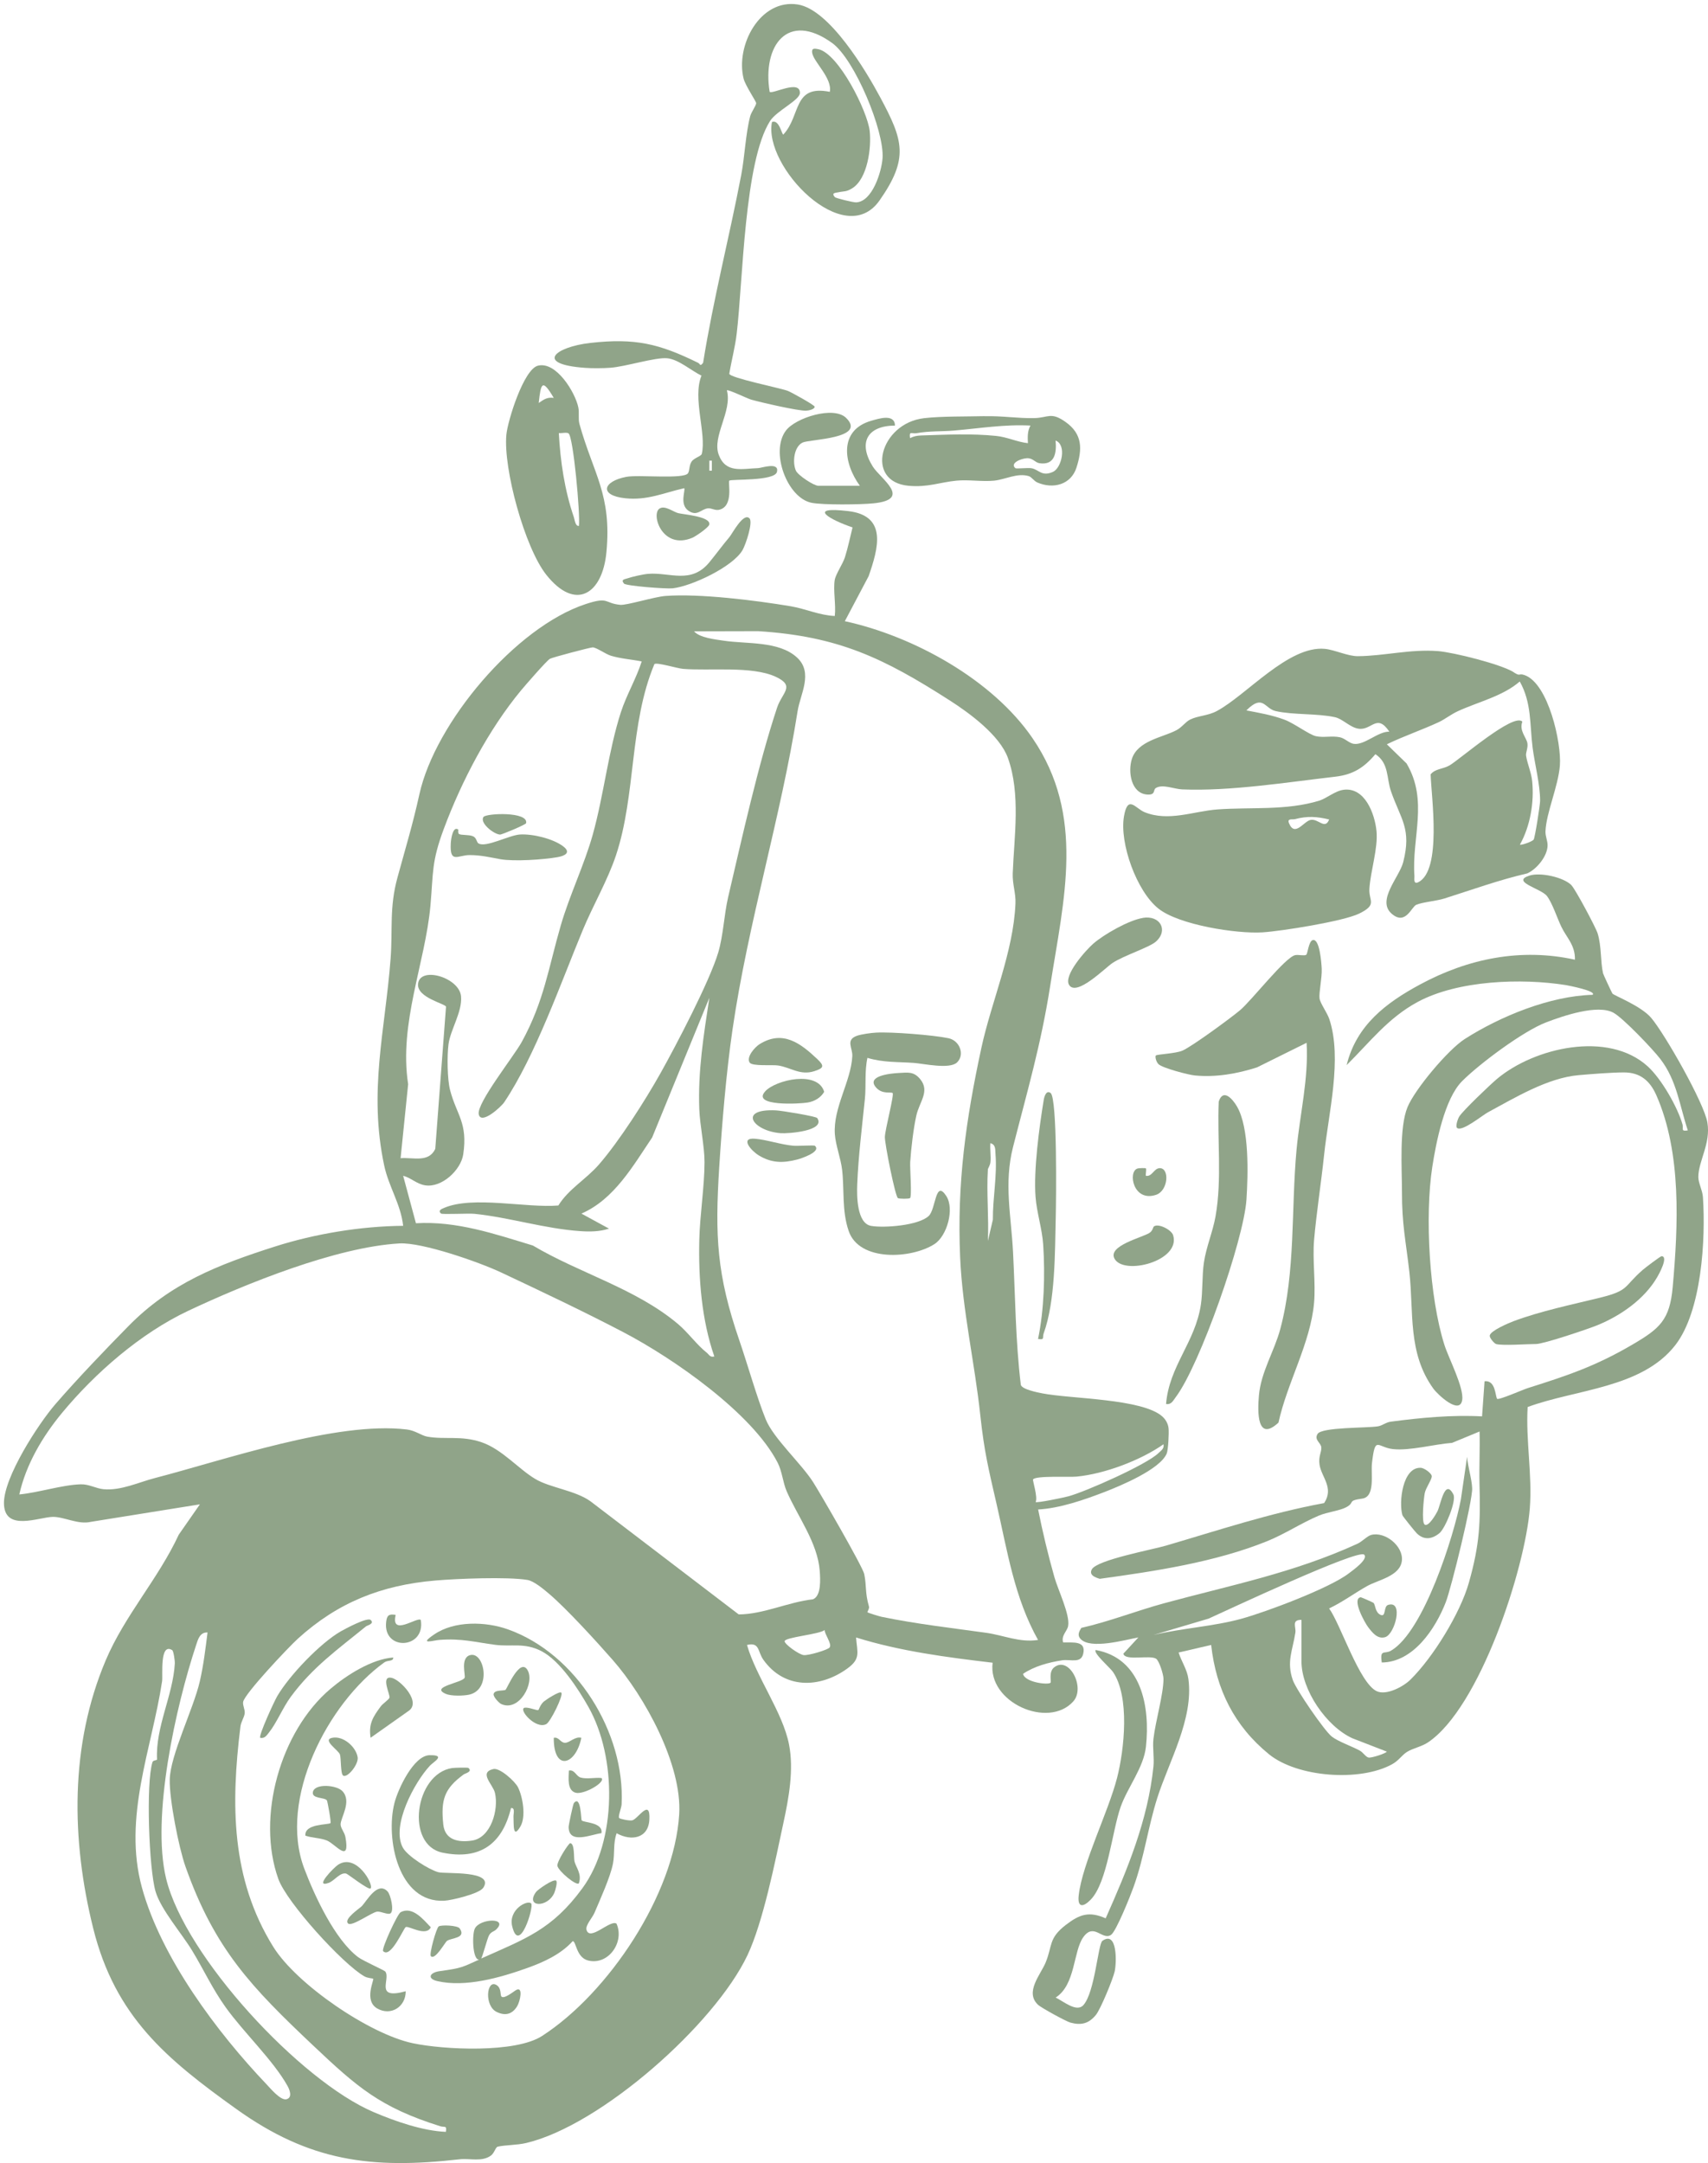 <svg width="424" height="537" viewBox="0 0 424 537" fill="none" xmlns="http://www.w3.org/2000/svg">
<path d="M207.229 143.94C207.462 142.528 209.202 140.033 209.744 138.35C210.517 135.914 211.02 133.38 211.639 130.924C206.398 129.183 199.803 125.606 210.595 126.882C220.381 128.042 218.002 136.184 215.643 143.011L209.724 154.209C226.744 157.903 246.375 168.694 256.335 183.277C269.448 202.481 264.13 223.039 260.706 244.738C258.405 259.398 255.059 270.692 251.481 284.733C249.179 293.784 251.017 301.771 251.481 310.841C252.042 321.826 252.081 332.831 253.415 343.796C253.763 344.918 257.496 345.653 258.792 345.904C265.851 347.277 283.606 347.181 288.557 351.648C289.389 352.402 289.95 353.408 290.085 354.53C290.22 355.651 290.008 359.964 289.621 360.854C287.938 364.78 278.21 368.822 274.226 370.369C269.158 372.322 263.105 374.43 257.709 374.72C258.83 380.368 260.184 385.995 261.751 391.527C262.641 394.679 265.677 400.887 265.155 403.653C264.923 404.948 263.375 406.012 263.917 407.733C266.431 407.772 269.642 407.269 268.907 410.518C268.346 413.032 265.754 411.853 263.666 412.162C260.378 412.665 256.742 413.632 253.957 415.527C254.421 417.655 260.262 418.351 260.803 417.713C261.035 417.422 260.262 415.063 261.673 413.922C265.387 410.944 269.545 418.95 266.412 422.393C260.204 429.258 245.137 422.625 246.414 412.762C235.003 411.408 223.476 409.919 212.51 406.496C212.8 410.267 213.747 411.756 210.305 414.231C203.458 419.163 194.697 419.337 189.513 412.046C188.024 409.957 188.643 407.598 185.433 408.352C187.773 416.417 194.31 425.042 195.877 433.088C197.095 439.373 195.818 446.335 194.465 452.582C192.453 461.962 189.475 477.066 185.549 485.382C177.406 502.556 149.149 527.62 130.621 531.991C128.223 532.552 125.496 532.455 123.562 532.9C123.02 533.016 122.73 534.466 121.898 535.085C119.674 536.749 116.657 535.743 114.104 536.033C92.133 538.528 76.835 536.555 58.674 523.559C41.344 511.162 28.599 500.622 23.145 478.729C17.672 456.74 17.304 433.223 26.278 412.085C31.017 400.945 39.294 391.933 44.381 380.967L49.622 373.444L22.526 377.795C19.431 378.53 15.989 376.558 13.184 376.558C9.761 376.558 1.019 380.426 0.981 373.135C0.961 366.675 9.49 353.485 13.803 348.515C19.219 342.268 26.065 335.113 31.868 329.214C42.331 318.558 54.051 313.994 68.189 309.468C78.169 306.277 89.657 304.382 100.082 304.305C99.502 298.967 96.523 294.654 95.382 289.374C91.437 270.866 95.614 255.801 96.968 237.95C97.51 230.678 96.62 225.302 98.67 217.837C100.701 210.391 102.403 204.898 104.124 197.124C108.031 179.447 127.971 155.679 145.397 149.954C151.238 148.04 149.904 149.742 153.965 150.148C155.571 150.302 162.417 148.156 165.183 147.943C173.77 147.305 187.56 149.045 196.263 150.496C199.938 151.115 203.458 152.759 207.229 152.913C207.558 150.128 206.785 146.531 207.229 143.882V143.94ZM257.689 407.114C251.79 396.574 250.069 385.009 247.419 373.483C245.408 364.702 244.344 360.506 243.358 351.377C241.965 338.304 238.929 325.327 238.349 312.156C237.536 293.745 239.78 277.906 243.629 260.094C246.124 248.567 251.578 236.345 252.081 224.296C252.197 221.724 251.307 219.5 251.404 216.812C251.752 207.683 253.415 197.105 250.204 188.15C248.193 182.561 240.747 177.069 235.796 173.897C219.414 163.395 208.158 157.942 188.218 156.685L172.3 156.723C173.635 158.309 177.542 158.735 179.63 159.044C185.355 159.914 193.362 159.063 197.869 163.241C201.949 167.012 198.662 172.311 198.004 176.508C193.788 203.177 185.742 228.841 181.835 255.626C180.288 266.244 179.224 278.969 178.547 289.703C177.464 306.896 177.928 316.411 183.518 332.695C185.549 338.594 187.908 346.968 190.074 352.306C191.989 357.063 198.855 363.233 201.853 367.932C203.651 370.756 214.153 388.896 214.54 390.753C215.159 393.77 214.695 395.279 215.72 398.837C215.855 399.321 215.256 400.152 215.333 400.229C215.449 400.384 218.312 401.255 218.873 401.371C227.499 403.15 236.105 404.117 244.808 405.335C249.121 405.935 253.125 407.811 257.651 407.114H257.689ZM159.265 164.188C156.75 163.685 154.12 163.531 151.644 162.777C150.271 162.351 148.086 160.727 147.119 160.707C146.558 160.707 137.12 163.183 136.501 163.55C135.63 164.092 130.447 170.068 129.364 171.363C121.28 181.13 114.607 193.855 110.178 205.749C107.103 214.007 107.586 216.464 106.851 224.838C105.575 239.033 98.98 254.021 101.32 269.145L99.444 287.518C102.596 287.266 106.387 288.697 108.05 285.216L110.72 249.921C110.623 249.167 103.467 247.697 103.776 244.274C104.182 239.749 114.046 242.63 114.452 247.349C114.781 251.217 111.803 255.626 111.338 259.243C110.971 262.009 111.029 267.946 111.725 270.595C113.331 276.784 116.174 278.699 114.994 286.57C114.414 290.457 109.675 294.905 105.536 294.248C103.351 293.9 102.055 292.372 100.082 291.888L103.254 303.666C113.369 303.067 122.788 306.316 132.284 309.197C143.908 316.102 157.814 319.854 168.277 328.653C170.772 330.742 172.977 333.856 175.453 335.809C176.072 336.312 176.246 337.008 177.329 336.737C174.176 327.686 173.364 317.339 173.596 307.786C173.731 301.732 174.892 294.461 174.892 288.485C174.892 284.559 173.751 279.395 173.596 275.411C173.229 265.915 174.679 257 176.091 247.697L161.895 282.373C157.156 289.413 152.457 297.748 144.334 301.268L151.18 305.001C148.898 305.755 146.422 305.794 144.024 305.62C135.224 305.02 126.443 302.216 117.798 301.326C116.29 301.171 109.772 301.539 109.462 301.249C108.669 300.514 109.578 300.127 110.236 299.856C117.45 296.781 130.698 299.934 138.609 299.257C141.123 295.176 145.455 292.797 148.685 289.084C153.714 283.302 160.193 273.148 163.984 266.379C167.775 259.61 176.13 243.694 178.296 236.461C179.553 232.245 179.746 227.081 180.752 222.73C184.195 208.031 188.218 189.794 192.898 175.695C194.155 171.886 197.54 170.319 192.55 167.998C186.67 165.271 176.11 166.586 169.573 166.045C168.142 165.929 163.133 164.382 162.456 164.846C156.189 179.815 157.93 197.201 152.921 212.306C150.851 218.533 147.215 224.741 144.682 230.852C139.305 243.791 132.884 262.144 125.167 273.632C124.374 274.811 119.365 279.356 118.843 276.591C118.32 273.825 127.565 262.221 129.519 258.663C135.069 248.529 136.114 240.406 139.208 229.731C141.433 222.091 145.069 214.646 147.157 207.161C149.884 197.375 151.025 186.41 154.139 176.778C155.532 172.485 157.93 168.501 159.303 164.188H159.265ZM245.234 290.322C244.866 296.124 245.505 302.255 245.234 308.076L246.472 302.777C246.433 297.362 247.555 291.985 247.129 286.551C247.033 285.448 247.265 284.153 245.853 283.785C245.717 285.332 246.027 286.957 245.872 288.485C245.795 289.316 245.234 290.071 245.215 290.322H245.234ZM4.791 370.988C9.548 370.543 15.409 368.609 20.07 368.474C22.101 368.416 23.88 369.537 25.737 369.692C30.03 370.079 34.459 367.952 38.424 366.927C55.869 362.401 83.526 352.77 100.972 354.859C103.099 355.11 104.589 356.367 106.058 356.638C110.487 357.431 114.53 356.29 119.597 358.05C124.683 359.809 128.745 364.702 132.903 367.159C136.559 369.344 142.864 369.982 146.635 372.728L183.382 400.771C189.571 400.732 195.606 397.715 201.814 397.019C203.922 396.168 203.632 391.971 203.497 389.979C202.975 382.959 198.023 376.5 195.277 370.176C194.349 368.029 194.155 365.225 193.033 363.078C186.67 350.759 167.156 337.221 154.913 330.8C145.417 325.81 134.122 320.453 124.374 315.87C118.92 313.297 104.782 308.366 99.173 308.675C83.507 309.565 61.033 318.655 46.721 325.404C34.923 330.974 23.686 340.741 15.389 350.759C10.535 356.638 6.473 363.503 4.791 370.988ZM257.07 372.864C257.361 373.173 264.207 371.742 265.29 371.433C269.603 370.253 284.65 363.581 287.59 360.718C288.267 360.061 289.041 359.616 288.828 358.533C283.161 362.517 274.226 365.882 267.282 366.559C265.348 366.752 257.167 366.269 256.452 367.255C256.277 367.487 257.689 371.703 257.09 372.864H257.07ZM108.07 392.358C94.667 393.499 83.855 397.793 73.933 406.805C71.709 408.816 60.627 420.536 60.356 422.509C60.221 423.437 60.859 424.346 60.743 425.352C60.627 426.357 59.815 427.421 59.679 428.659C57.32 447.825 57.301 466.352 67.841 483.294C73.643 492.615 91.727 504.954 102.461 507.217C110.217 508.861 127.952 509.712 134.567 505.418C151.064 494.762 167.388 470.278 168.606 450.397C169.36 438.116 160.058 421.136 152.109 412.085C148.202 407.617 140.543 399.224 136.23 395.588C134.895 394.466 132.516 392.455 130.892 392.204C125.863 391.391 113.466 391.894 108.05 392.358H108.07ZM205.953 408.952C206.591 408.081 204.696 405.741 204.715 404.639C203.516 405.722 194.716 406.438 194.774 407.443C194.832 408.217 198.294 410.712 199.493 410.866C200.692 411.021 205.508 409.571 205.953 408.971V408.952ZM51.518 405.258C49.642 405.142 49.139 406.979 48.694 408.352C43.646 423.592 37.534 450.938 41.228 466.313C45.89 485.672 74.552 516.616 92.829 524.352C98.206 526.634 104.917 528.974 110.681 529.225C110.971 527.523 110.371 528.162 109.308 527.833C94.377 523.153 88.652 518.105 77.686 507.739C62.445 493.331 53.297 483.874 46.044 463.374C44.362 458.616 42.021 446.645 42.138 441.752C42.273 435.679 48.036 424.211 49.603 417.384C50.531 413.342 50.995 409.377 51.518 405.277V405.258ZM42.756 409.648C39.584 407.656 40.455 415.933 40.242 417.345C37.709 434.093 30.456 451.132 35.233 468.576C40.01 486.02 53.993 504.645 66.139 517.389C67.145 518.434 69.64 521.509 71.129 521.122C72.696 520.697 71.864 518.685 71.361 517.796C67.822 511.452 60.434 504.49 56.005 498.282C52.678 493.621 50.551 488.921 47.669 484.183C45.097 479.948 39.933 474.03 38.617 469.562C36.974 463.993 36.2 442.68 37.844 437.458C38.018 436.878 39.004 437.072 38.985 436.743C38.579 428.698 42.95 420.884 43.395 412.955C43.433 412.259 43.085 409.861 42.756 409.648Z" fill="#90A489"/>
<path d="M390.153 219.829C391.082 220.776 396.168 230.253 396.613 231.742C397.599 235.01 397.271 238.588 397.948 241.625C398.006 241.895 400.094 246.382 400.268 246.634C400.578 247.117 407.366 249.67 409.919 252.706C413.323 256.748 423.013 273.767 423.845 278.641C424.734 283.862 421.601 288.233 421.601 292.198C421.601 293.687 422.626 295.466 422.742 297.188C423.439 307.592 422.452 325.482 415.876 333.933C407.54 344.647 391.101 344.879 379.226 349.289C378.742 357.663 380.406 366.037 379.767 374.43C378.607 389.438 367.331 423.979 354.45 432.565C352.864 433.61 350.698 434.016 349.306 434.886C347.971 435.718 347.256 437.052 345.554 437.981C337.605 442.351 322.055 441.23 314.995 435.466C306.408 428.465 301.882 419.376 300.664 408.352L292.579 410.228C293.276 412.452 294.707 414.444 295.016 416.823C296.332 426.725 290.162 437.284 287.28 446.355C284.959 453.684 284.05 461.092 281.381 468.479C280.646 470.529 277.088 479.484 275.792 480.335C273.568 481.746 271.556 477.182 268.907 480.915C266.412 484.415 267.011 492.731 262.06 495.884C263.955 496.773 267.243 499.636 268.926 497.779C271.808 494.607 272.581 482.578 273.664 481.804C277.397 479.174 277.204 487.161 276.72 489.366C276.314 491.242 273.181 498.862 272.02 500.235C270.28 502.343 268.404 502.827 265.754 502.111C264.671 501.821 258.501 498.436 257.708 497.702C254.304 494.549 258.346 490.178 259.584 487.161C261.306 482.926 260.261 481.185 264.594 477.84C268.036 475.19 270.376 474.417 274.477 476.215C279.853 464.128 284.959 451.867 286.332 438.541C286.565 436.337 286.081 433.881 286.332 431.695C286.835 427.286 288.827 420.614 288.827 416.746C288.827 415.701 287.764 412.239 286.971 411.756C285.365 410.789 279.254 412.394 278.867 410.518L282.6 406.476C279.312 407.095 270.628 409.551 268.21 406.824C267.398 405.915 267.862 405.045 268.423 404.117C275.347 402.55 281.981 399.92 288.827 398.044C305.441 393.519 321.01 390.521 336.928 383.249C338.127 382.708 339.423 381.296 340.37 381.044C343.813 380.116 348.377 383.791 348.01 387.407C347.604 391.275 342.169 392.165 339.345 393.751C336.212 395.511 333.214 397.754 329.946 399.282C332.827 403.285 337.45 417.848 341.782 419.84C344.18 420.942 348.377 418.699 350.118 416.978C355.746 411.447 362.496 400.481 364.643 392.88C367.37 383.23 367.525 377.95 367.273 368.164C367.177 363.91 367.409 359.616 367.293 355.361L360.465 358.185C356.133 358.494 350.002 360.196 345.786 359.732C341.86 359.287 341.395 356.232 340.583 363.213C340.274 365.901 341.453 371.549 338.185 372.013C334.22 372.574 336.56 372.922 334.123 374.198C332.557 375.03 329.443 375.378 327.431 376.229C323.022 378.086 318.941 380.832 314.512 382.611C301.67 387.794 286.681 390.057 273.007 391.933C271.943 391.604 270.26 391.043 271.034 389.593C272.31 387.233 286.042 384.7 289.446 383.694C302.443 379.884 315.324 375.591 328.708 373.135C331.222 369.325 328.031 366.714 327.567 363.6C327.257 361.569 328.05 360.583 328.012 359.365C327.973 358.146 326.136 357.489 327.083 355.961C328.147 354.259 339.171 354.53 342.034 354.085C343.175 353.911 344.026 353.079 345.244 352.925C352.71 351.938 360.465 351.203 367.911 351.609L368.53 342.887C371.315 342.578 371.161 346.562 371.644 347.239C371.934 347.664 378.085 344.957 379.264 344.589C389.186 341.456 396.11 339.135 405.22 333.798C412.028 329.814 414.503 327.686 415.238 319.525C416.592 304.266 417.482 286.203 411.177 271.891C409.61 268.333 407.192 266.205 403.092 266.225C400.114 266.225 394.988 266.631 391.894 266.902C384.177 267.578 376.131 272.471 369.362 276.127C367.989 276.861 362.844 281.116 361.684 279.975C361.297 279.588 361.838 277.828 362.264 277.152C363.192 275.682 369.942 269.242 371.625 267.83C380.889 260.055 399.224 255.801 409.03 264.716C412.414 267.791 416.418 274.753 417.675 279.144C417.965 280.188 417.153 280.923 418.99 280.613C416.921 274.386 416.282 268.236 412.144 262.86C410.268 260.423 402.957 252.745 400.539 251.41C396.574 249.244 387.968 252.203 383.79 253.809C378.162 255.955 367.235 264.078 362.922 268.429C358.609 272.781 356.5 283.592 355.553 289.703C353.677 301.926 354.818 322.097 358.57 333.875C359.634 337.221 363.463 344.473 362.98 347.548C362.38 351.339 356.945 346.252 355.824 344.725C349.402 335.828 350.988 325.772 349.867 315.792C348.996 308.056 348.01 304.014 348.029 295.892C348.029 290.187 347.314 279.917 349.402 274.85C351.24 270.383 359.498 260.558 363.618 257.928C372.457 252.281 384.815 247.233 395.337 246.962C396.478 246.034 389.399 244.661 388.722 244.545C377.64 242.785 361.935 243.346 351.936 248.722C344.567 252.706 340.1 258.663 334.297 264.407C336.715 254.524 344.045 248.954 352.555 244.371C364.449 237.95 377.582 235.281 390.966 238.24C391.062 234.624 388.877 232.748 387.6 230.079C386.575 227.951 385.357 224.18 384.022 222.44C382.61 220.564 374.893 218.881 379.709 217.353C382.378 216.502 388.142 217.74 390.134 219.771L390.153 219.829ZM338.649 385.937C337.198 384.429 304.281 399.901 300.026 401.815L286.332 405.877C293.334 404.194 301.283 403.749 308.149 401.854C314.299 400.171 330.158 394.215 334.858 390.56C335.767 389.863 339.751 387.078 338.649 385.937ZM323.099 402.125C320.527 402.086 321.765 403.885 321.571 405.258C320.894 409.745 319.328 412.472 320.933 417.074C321.784 419.472 328.708 429.568 330.584 431.076C332.17 432.333 335.632 433.513 337.624 434.615C338.378 435.041 339.016 436.124 339.713 436.298C340.409 436.472 344.122 435.254 344.258 434.828L335.729 431.521C329.269 428.581 323.08 419.531 323.08 412.413V402.144L323.099 402.125Z" fill="#90A489"/>
<path d="M375.821 166.935C377.581 168.037 376.865 167.031 378.471 167.592C384.37 169.681 387.658 184.437 387.232 190.026C386.826 195.229 383.828 201.804 383.654 206.388C383.615 207.664 384.215 208.728 384.176 209.946C384.099 212.557 381.527 215.729 379.148 216.812C372.146 218.436 365.416 220.873 358.588 223.039C356.577 223.677 353.134 223.948 351.587 224.606C350.369 225.128 348.918 229.847 345.456 226.81C341.685 223.503 347.39 217.74 348.338 214.027C350.465 205.711 347.738 203.429 345.301 196.428C344.18 193.217 344.837 189.446 341.433 187.222C338.629 190.548 335.883 192.308 331.473 192.811C319.54 194.184 305.363 196.466 293.449 195.963C291.496 195.886 288.575 194.571 286.912 195.635C286.196 196.099 286.951 197.395 284.765 197.24C280.781 196.95 279.969 191.612 280.974 188.421C282.406 183.896 288.537 183.083 291.94 181.323C293.43 180.569 294.223 179.235 295.461 178.616C297.395 177.668 299.909 177.687 302.075 176.508C309.463 172.543 319.849 160.224 328.881 161.075C331.318 161.307 334.587 162.912 337.062 162.893C343.58 162.854 350.117 161.094 356.983 161.635C360.871 161.945 372.649 164.904 375.782 166.877L375.821 166.935ZM377.272 209.656C377.581 209.927 380.385 208.902 380.714 208.438C381.043 207.973 382.32 199.851 382.32 198.768C382.32 194.706 380.985 189.639 380.463 185.617C379.728 179.834 380.25 174.477 377.272 169.178C373.017 172.853 367.06 174.187 361.915 176.546C360.194 177.339 358.685 178.558 357.157 179.273C352.941 181.227 348.473 182.735 344.276 184.766L349.17 189.523C354.643 198.787 350.427 207.877 351.123 217.469C351.162 217.991 350.794 219.616 352.051 219.016C358.008 216.135 355.301 197.704 355.146 192.231C356.306 190.8 358.124 190.974 359.807 190.026C362.283 188.614 375.821 176.778 377.91 179.157C377.078 181.401 378.916 183.045 379.167 184.495C379.36 185.655 378.722 186.835 378.838 187.589C379.128 189.562 380.134 191.747 380.347 193.875C380.888 199.155 379.883 205.072 377.31 209.675L377.272 209.656ZM344.895 181.633C341.781 176.991 340.563 181.362 337.275 180.898C335.128 180.608 333.349 178.461 331.376 178.036C326.908 177.069 321.106 177.513 316.697 176.527C313.873 175.908 313.583 172.176 309.405 176.353C312.635 176.972 315.807 177.513 318.901 178.674C321.242 179.544 325.013 182.387 326.657 182.754C328.591 183.18 330.661 182.6 332.633 183.025C333.832 183.277 334.954 184.495 336.018 184.65C338.726 185.075 342.072 181.536 344.915 181.633H344.895Z" fill="#90A489"/>
<path d="M191.66 30.28C193.459 29.584 194.097 33.549 194.465 33.394C198.875 28.656 196.766 20.958 205.992 22.796C206.649 19.411 202.008 15.427 201.621 13.145C201.408 11.869 202.24 12.024 203.168 12.217C208.197 13.319 215.333 27.573 215.894 32.504C216.359 36.604 215.391 44.359 211.562 46.738C210.034 47.686 209.589 47.415 208.177 47.725C207.404 47.899 206.282 47.821 207.249 48.943C207.462 49.194 211.755 50.258 212.529 50.239C216.552 50.084 218.834 42.658 219.086 39.292C219.569 32.543 212.181 14.731 206.591 10.689C195.49 2.663 189.204 11.385 191.061 22.796C191.718 23.473 198.662 19.624 198.565 23.105C198.507 24.904 192.802 27.476 191.158 30.048C184.756 40.105 184.427 69.907 182.88 82.826C182.493 86.153 181.584 89.498 181.042 92.786C181.1 93.792 193.904 96.364 195.587 97.041C196.476 97.389 202.24 100.58 202.24 100.967C202.24 101.605 200.751 101.934 200.074 101.953C198.101 102.011 188.933 99.903 186.535 99.226C185.491 98.936 180.752 96.596 180.443 96.906C181.835 102.127 176.691 108.316 178.431 112.919C180.172 117.522 184.06 116.361 188.218 116.207C189.107 116.168 193.478 114.601 192.879 117.135C192.337 119.494 181.468 118.895 181.042 119.32C180.656 119.707 182.203 125.625 178.586 126.534C177.561 126.805 176.691 126.128 175.801 126.186C174.041 126.321 173.093 128.352 170.85 126.747C168.606 125.141 170.25 121.602 169.844 121.196C164.719 122.357 160.696 124.271 155.203 123.691C148.685 122.995 149.594 119.494 155.493 118.373C158.569 117.792 169.767 119.03 170.792 117.483C171.217 116.845 171.043 115.588 171.662 114.621C172.281 113.654 174.08 113.267 174.215 112.667C175.414 107.639 171.856 98.82 174.138 93.25C171.643 92.051 168.452 89.208 165.647 88.938C162.688 88.647 155.223 91.046 151.471 91.297C149.594 91.432 147.08 91.452 145.223 91.316C132.575 90.407 137.797 86.114 146.558 85.128C157.718 83.871 163.655 85.34 173.287 90.059C173.867 90.349 173.732 91.104 174.544 90.059C177.039 74.394 181.023 59.019 184.002 43.45C184.891 38.77 185.085 33.239 186.226 28.868C186.496 27.805 187.754 26.161 187.715 25.581C187.696 25.174 185.027 21.21 184.601 19.547C182.532 11.289 188.682 -0.354 198.043 1.116C205.915 2.354 214.966 17.535 218.544 24.227C224.211 34.806 225.681 39.292 218.331 49.775C209.589 62.249 189.398 41.246 191.641 30.261L191.66 30.28ZM176.71 116.845V114.35H176.091V116.845H176.71Z" fill="#90A489"/>
<path d="M333.524 196.06C338.824 195.364 341.28 202.017 341.705 206.291C342.131 210.565 340.216 216.212 339.945 220.622C339.752 223.677 342.015 224.528 337.412 226.791C333.505 228.706 318.187 231.142 313.429 231.452C307.008 231.858 292.657 229.615 287.571 225.553C282.175 221.279 277.862 209.308 279.022 202.636C279.97 197.201 281.846 200.663 284.109 201.611C290.066 204.048 296.293 201.379 302.231 200.934C310.47 200.334 319.328 201.263 327.471 198.768C329.347 198.188 331.416 196.331 333.544 196.06H333.524ZM329.946 203.429C326.871 202.694 324.531 202.539 321.456 203.351C320.837 203.506 319.463 203.081 319.986 204.357C321.456 207.915 323.66 203.796 325.42 203.525C327.316 203.235 328.921 206.039 329.946 203.448V203.429Z" fill="#90A489"/>
<path d="M324.338 258.876L312.056 264.968C307.124 266.553 301.825 267.482 296.622 266.979C294.978 266.824 288.596 265.142 287.59 264.175C286.952 263.556 286.681 262.183 286.952 262.009C287.416 261.699 291.884 261.544 293.547 260.81C295.984 259.726 305.442 252.784 307.821 250.792C310.741 248.335 319.096 237.544 321.553 237.099C322.365 236.964 323.796 237.331 324.26 237.022C324.628 236.79 324.86 233.599 325.904 233.366C327.606 232.98 328.032 238.994 328.109 240.503C328.206 242.746 327.374 246.479 327.568 247.871C327.742 249.07 329.444 251.372 329.985 252.958C333.273 262.802 329.772 276.436 328.709 286.628C327.974 293.571 326.794 301.152 326.214 307.805C325.788 312.814 326.639 318.364 326.214 323.373C325.343 333.391 319.502 343.313 317.375 353.157C312.018 358.108 312.153 350.449 312.52 346.426C313.023 340.586 316.331 335.48 317.82 329.93C321.649 315.638 320.489 300.166 321.862 285.39C322.674 276.629 324.879 267.81 324.357 258.914L324.338 258.876Z" fill="#90A489"/>
<path d="M133.54 90.775C138.065 89.653 142.765 97.35 143.558 101.102C143.848 102.456 143.5 103.926 143.829 105.183C147.252 117.56 151.913 122.763 150.54 137.093C149.554 147.498 142.862 151.83 135.609 142.683C130.271 135.952 124.895 116.323 125.707 107.89C126.036 104.429 130 91.664 133.54 90.775ZM137.466 98.781C134.584 93.888 134.275 95.088 133.733 100.039C134.971 99.188 135.841 98.53 137.466 98.781ZM141.121 107.581C140.638 107.252 139.419 107.6 138.723 107.504C139.11 114.582 140.154 121.66 142.456 128.391C142.688 129.087 142.804 130.653 143.713 130.557C144.08 127.733 142.32 108.374 141.141 107.6L141.121 107.581Z" fill="#90A489"/>
<path d="M244.479 103.326C248.889 103.21 252.602 103.887 256.78 103.79C260.242 103.713 260.861 102.166 264.497 104.738C268.771 107.755 268.694 111.507 267.224 116.09C265.851 120.345 261.422 121.467 257.534 119.784C256.644 119.398 256.122 118.431 255.387 118.198C252.564 117.328 249.527 119.049 246.781 119.32C243.783 119.61 240.437 119.03 237.439 119.32C233.262 119.726 230.38 121.022 225.564 120.597C214.578 119.61 218.389 105.086 229.393 103.81C233.687 103.307 239.934 103.423 244.46 103.307L244.479 103.326ZM255.813 105.647C249.45 105.299 243.145 106.343 236.82 106.885C233.552 107.156 230.921 106.943 227.479 107.542C226.357 107.736 225.622 106.865 225.912 108.761C226.86 108.297 227.595 108.142 228.678 108.103C234.848 107.91 241.153 107.581 247.322 108.219C250.011 108.49 252.506 109.728 255.175 110.018C255.097 108.471 255.039 107.039 255.793 105.666L255.813 105.647ZM252.08 116.226C252.312 116.419 255.136 116.071 256.103 116.245C257.921 116.593 258.617 118.392 261.402 117.135C263.549 116.168 264.864 110.443 262.041 109.36C262.331 112.435 261.847 115.568 258.018 114.988C256.935 114.814 256.412 113.692 254.942 113.75C253.473 113.808 250.61 114.988 252.061 116.226H252.08Z" fill="#90A489"/>
<path d="M289.465 348.554C290.238 339.077 296.679 333.295 298.11 323.876C298.594 320.685 298.381 316.624 298.864 313.414C299.445 309.507 301.069 305.794 301.746 301.964C303.39 292.701 302.133 282.876 302.539 273.477C303.622 270.112 305.962 272.8 307.026 274.599C310.179 279.878 309.831 291.54 309.424 297.806C308.767 307.747 297.878 338.903 291.844 346.871C291.206 347.722 290.761 348.766 289.465 348.534V348.554Z" fill="#90A489"/>
<path d="M213.456 120.597C209.356 114.949 208.176 106.769 216.299 104.448C218.137 103.926 222.082 102.611 222.179 105.647C215.274 105.686 212.953 109.882 216.667 115.82C218.582 118.875 226.569 123.942 216.88 124.948C213.766 125.277 204.289 125.393 201.446 124.813C195.392 123.575 191.156 112.165 195.083 106.904C197.462 103.713 206.958 100.696 210.052 103.752C215.274 108.896 201.078 109.031 199.28 109.844C197.075 110.849 196.669 114.833 197.578 116.845C198.1 118.005 202.045 120.597 203.167 120.597H213.437H213.456Z" fill="#90A489"/>
<path d="M272.021 409.609C283.374 411.679 285.54 423.65 284.476 433.59C283.916 438.793 279.931 443.666 278.21 448.501C276.063 454.555 274.922 467.3 270.764 471.574C268.946 473.45 267.418 473.682 267.785 470.491C268.675 462.619 275.116 449.855 277.301 441.365C279.119 434.287 280.512 421.174 276.257 415.005C275.657 414.115 271.267 410.267 272.002 409.609H272.021Z" fill="#90A489"/>
<path d="M371.354 333.624C370.987 333.527 369.691 332.115 369.826 331.515C370.078 330.316 374.429 328.479 375.687 327.996C382.378 325.481 390.308 323.838 397.232 322.136C404.523 320.337 402.976 319.448 407.792 315.251C408.411 314.709 412.182 311.847 412.472 311.847C414.291 311.886 411.757 316.43 411.409 317.011C408.256 322.484 402.338 326.603 396.574 328.963C394.215 329.93 383.191 333.643 381.315 333.643C378.994 333.643 373.037 334.107 371.354 333.643V333.624Z" fill="#90A489"/>
<path d="M260.805 271.33C262.507 272.645 262.178 298.174 262.081 302.196C261.868 310.899 262.004 322.967 259.083 331.013C258.716 332.018 259.431 332.695 257.691 332.386C259.199 325.153 259.451 316.43 258.967 309.004C258.716 305.136 257.362 300.959 257.072 297.187C256.55 290.477 257.981 279.859 259.103 273.032C259.238 272.239 259.721 270.518 260.805 271.33Z" fill="#90A489"/>
<path d="M343.02 412.723C342.497 409.261 343.677 410.731 345.321 409.764C353.425 405.026 360.91 381.354 362.65 372.245L364.198 361.647C364.372 364.084 365.358 367.081 365.455 369.441C365.59 372.535 360.271 394.254 358.898 397.754C356.326 404.349 350.833 412.646 343.02 412.704V412.723Z" fill="#90A489"/>
<path d="M283.703 227.855C288.055 227.158 290.028 230.968 287.01 233.695C285.347 235.204 279.042 237.157 276.18 239.052C274.342 240.271 267.38 247.349 265.445 244.584C263.821 242.243 269.584 235.842 271.383 234.275C274.052 231.935 280.26 228.416 283.703 227.874V227.855Z" fill="#90A489"/>
<path d="M353.618 378.453C354.605 379.188 356.5 375.842 356.848 375.146C357.66 373.463 358.666 366.868 360.794 370.988C361.606 372.554 358.763 379.439 357.332 380.6C355.436 382.147 353.483 382.36 351.723 380.658C351.259 380.213 348.222 376.422 348.145 376.152C347.197 372.999 348.145 364.161 352.709 364.374C353.521 364.412 355.262 365.631 355.417 366.385C355.572 367.139 353.947 369.286 353.676 370.698C353.444 371.916 352.845 377.853 353.637 378.434L353.618 378.453Z" fill="#90A489"/>
<path d="M186.053 128.681C186.981 129.628 185.125 135.217 184.312 136.591C181.856 140.749 171.683 145.526 166.983 146.048C165.436 146.222 155.379 145.468 154.895 144.868C154.064 143.824 155.05 143.824 155.766 143.572C156.926 143.166 159.692 142.547 160.91 142.451C166.306 142.025 171.548 145.1 176.093 139.588C177.775 137.538 179.303 135.43 181.063 133.342C181.798 132.471 184.545 127.133 186.053 128.681Z" fill="#90A489"/>
<path d="M286.449 304.459C287.551 303.628 290.801 305.271 291.226 306.645C293.16 313.065 278.925 316.701 276.662 312.447C274.961 309.255 283.412 307.263 285.308 306.084C286.197 305.542 286.197 304.653 286.449 304.459Z" fill="#90A489"/>
<path d="M163.713 126.263C165.009 125.354 167.136 127.075 168.355 127.385C169.766 127.733 176.516 128.216 176.072 130.228C175.917 130.943 172.745 133.129 171.875 133.496C164.486 136.61 161.547 127.772 163.693 126.263H163.713Z" fill="#90A489"/>
<path d="M340.989 397.947C341.472 398.45 341.337 400.268 342.729 400.887C344.122 401.506 343.406 398.779 344.586 398.412C348.532 397.174 346.269 405.722 343.851 406.418C341.936 406.979 340.641 405.238 339.654 403.962C338.861 402.956 335.477 396.903 337.759 396.516C337.933 396.478 340.873 397.812 341.008 397.928L340.989 397.947Z" fill="#90A489"/>
<path d="M284.455 290.032C284.649 290.341 284.358 291.386 284.455 291.888C286.041 292.159 286.428 290.032 287.878 289.993C290.373 289.916 290.045 295.582 286.989 296.607C281.322 298.503 279.929 290.902 282.347 290.09C282.811 289.935 284.397 289.954 284.455 290.032Z" fill="#90A489"/>
<path d="M237.614 263.71C235.815 265.528 229.278 264.039 226.86 263.865C222.934 263.575 219.279 263.807 215.333 262.608C214.598 265.973 215.043 269.512 214.695 272.877C213.979 279.898 213.09 286.937 212.8 294.035C212.683 296.878 212.703 303.724 216.262 304.324C219.511 304.885 228.117 304.227 230.574 301.829C232.353 300.088 232.16 292.681 234.906 296.897C236.995 300.108 235.099 306.819 231.985 308.83C226.261 312.524 213.264 313.259 210.672 305.562C208.951 300.514 209.628 295.35 209.047 290.38C208.719 287.556 207.462 284.404 207.249 281.58C206.785 275.005 211.233 268.526 211.581 262.202C211.697 260.171 209.84 258.179 212.703 257.135C213.786 256.748 216.262 256.4 217.499 256.342C221.387 256.129 231.676 256.942 235.467 257.734C238.252 258.334 239.528 261.776 237.633 263.691L237.614 263.71Z" fill="#90A489"/>
<path d="M225.872 297.439C225.582 297.632 223.223 297.632 222.894 297.42C222.236 296.994 219.606 283.901 219.664 282.219C219.722 280.362 222.043 271.64 221.579 271.33C221.114 271.021 219.045 271.678 217.556 270.054C214.848 267.134 220.844 266.476 223.145 266.36C225.447 266.244 226.839 265.954 228.445 267.907C230.901 270.924 228.232 273.516 227.478 276.92C226.762 280.072 226.162 285.216 225.95 288.485C225.853 289.993 226.433 297.091 225.892 297.458L225.872 297.439Z" fill="#90A489"/>
<path d="M186.109 263.807C185.181 262.415 187.386 259.939 188.565 259.204C194.31 255.626 198.7 258.953 202.877 262.898C204.676 264.6 204.56 265.142 202.142 265.915C198.622 267.037 196.36 265.006 193.168 264.503C191.757 264.271 186.767 264.755 186.109 263.788V263.807Z" fill="#90A489"/>
<path d="M189.978 270.886C192.627 268.062 202.994 265.644 204.599 271.04C203.748 272.51 202.201 273.4 200.557 273.69C198.565 274.038 186.4 274.715 189.997 270.886H189.978Z" fill="#90A489"/>
<path d="M202.877 277.558C205.043 280.768 195.624 281.445 193.826 281.31C186.863 280.787 183.034 275.179 192.627 275.643C193.961 275.701 202.587 277.113 202.877 277.558Z" fill="#90A489"/>
<path d="M202.258 284.404C204.056 285.912 198.815 287.614 197.906 287.846C194.405 288.755 191.524 288.755 188.332 286.802C186.476 285.661 183.575 282.373 187.423 282.683C190.266 282.915 193.883 284.153 196.939 284.423C197.983 284.52 202.006 284.249 202.238 284.423L202.258 284.404Z" fill="#90A489"/>
<path d="M113.775 205.943C113.775 205.943 113.64 206.774 113.911 207.006C114.394 207.393 116.309 207.142 117.392 207.587C118.32 207.954 118.301 209.076 118.765 209.366C120.583 210.507 126.347 207.335 129.074 207.161C132.207 206.968 137.293 208.186 139.808 210.101C141.877 211.667 140.175 212.48 138.396 212.789C134.876 213.408 127.604 213.891 124.2 213.292C121.647 212.828 119.345 212.267 116.58 212.267C113.659 212.267 111.628 214.491 111.899 209.366C111.957 208.167 112.46 204.956 113.756 205.943H113.775Z" fill="#90A489"/>
<path d="M120.021 202.81C120.64 201.881 131.258 201.398 130.6 204.357C130.523 204.705 124.566 207.219 124.121 207.181C122.554 207.084 119.015 204.28 120.021 202.81Z" fill="#90A489"/>
<path d="M119.405 486.214C130.468 481.263 137.044 479.039 144.587 468.731C153.194 456.953 153.136 436.24 146.076 423.747C143.523 419.221 139.017 412.259 134.394 409.88C130.159 407.695 127.045 408.855 122.887 408.313C117.897 407.656 114.628 406.689 109.136 407.095C107.492 407.211 103.797 408.449 107.782 405.741C112.81 402.299 120.566 402.512 126.097 404.484C143.098 410.538 155.186 430.109 154.315 447.902C154.277 448.811 153.387 450.861 153.696 451.306C153.89 451.557 156.307 452.06 156.984 451.886C158.416 451.48 161.471 446.297 161.201 451.692C160.969 456.392 156.714 457.127 153.078 455.096C152.169 457.572 152.652 460.066 152.169 462.6C151.55 465.888 148.977 471.535 147.585 474.823C147.043 476.099 145.303 477.917 145.593 479.058C146.405 482.056 151.492 476.467 153.039 477.53C155.089 482.036 151.105 487.896 146.057 486.697C143.02 485.982 143.04 481.843 142.169 481.882C139.172 485.189 134.936 487.103 130.816 488.573C124.144 490.952 115.557 493.408 108.575 491.803C105.983 491.203 106.602 489.676 109.155 489.327C114.841 488.535 114.57 488.419 119.444 486.233C117.317 487.858 117.085 480.315 117.877 478.749C119.173 476.196 126.349 475.964 123.138 479.019C122.635 479.503 121.939 479.503 121.417 480.412C120.933 481.263 119.734 485.982 119.425 486.214H119.405Z" fill="#90A489"/>
<path d="M97.605 411.485C97.683 412.51 96.271 412.065 95.4 412.684C81.301 422.876 69.078 446.645 75.499 463.78C78.091 470.665 83.119 481.495 88.921 485.866C90.14 486.775 95.42 489.115 95.652 489.424C97.025 491.358 92.847 496.483 100.719 494.317C100.738 498.185 97.025 500.545 93.64 498.591C90.256 496.638 92.963 491.416 92.635 491.203C92.499 491.107 91.261 491.087 90.43 490.604C85.053 487.529 71.205 472.309 69.097 466.449C63.604 451.093 69.561 429.8 82.036 419.24C86.098 415.798 92.306 411.853 97.625 411.466L97.605 411.485Z" fill="#90A489"/>
<path d="M116.289 438.89C117.392 439.818 115.438 440.243 115.109 440.495C110.294 444.015 109.404 446.78 110.042 452.911C110.448 456.759 113.736 457.436 117.179 456.914C121.879 456.218 123.851 449.217 122.865 445.059C122.362 442.951 118.765 440.031 122.459 439.16C124.084 438.774 127.874 442.235 128.59 443.686C129.789 446.103 130.601 450.977 129.209 453.375C127.217 456.817 127.565 452.621 127.468 451.016C127.429 450.242 127.952 448.695 126.849 448.85C124.702 457.746 119.132 461.826 109.849 459.912C100.565 457.997 102.964 440.34 112.228 438.909C112.905 438.812 116.096 438.754 116.231 438.87L116.289 438.89Z" fill="#90A489"/>
<path d="M119.927 468.673C118.941 470.104 112.172 471.748 110.296 471.844C98.826 472.463 95.674 456.373 97.918 447.592C98.788 444.15 102.675 435.795 106.64 435.718C110.876 435.64 107.588 437.381 106.718 438.329C102.849 442.487 97.086 453.259 99.987 458.635C101.147 460.801 106.485 464.128 108.806 464.766C110.566 465.25 122.964 464.225 119.927 468.692V468.673Z" fill="#90A489"/>
<path d="M91.998 402.144C93.081 403.092 91.128 403.498 90.838 403.749C83.875 409.435 77.647 413.806 72.174 421.232C70.201 423.921 68.635 427.789 66.739 430.129C66.14 430.864 65.714 431.618 64.592 431.405C64.128 430.922 68.093 422.277 68.847 421.02C71.865 415.895 79.465 407.927 84.571 404.987C85.693 404.349 91.166 401.409 91.998 402.144Z" fill="#90A489"/>
<path d="M84.997 444.633C87.414 447.206 84.552 451.209 84.552 452.892C84.552 453.839 85.538 454.864 85.751 456.044C86.969 462.851 83.314 457.784 81.148 456.895C79.504 456.237 77.493 456.276 75.81 455.696C75.539 452.679 81.399 453.046 82.038 452.582C82.27 452.408 81.303 447.167 81.148 446.935C80.587 446.123 77.26 446.587 77.686 444.808C78.189 442.68 83.546 443.106 84.997 444.633Z" fill="#90A489"/>
<path d="M91.998 431.405C91.457 427.943 92.598 426.203 94.493 423.631C95.054 422.876 96.408 422.025 96.679 421.464C96.969 420.826 94.358 415.895 97.22 416.514C99.348 416.958 104.86 422.644 101.282 424.83L91.979 431.405H91.998Z" fill="#90A489"/>
<path d="M116.676 410.886C120.196 409.861 122.169 419.414 116.463 420.691C115.032 421 112.015 421.078 110.68 420.497C106.561 418.738 114.8 417.751 115.342 416.494C115.612 415.875 114.22 411.621 116.657 410.886H116.676Z" fill="#90A489"/>
<path d="M95.11 484.357C94.627 483.854 98.669 475.093 99.462 474.687C102.421 473.14 105.09 476.525 106.947 478.439C105.767 480.895 101.338 477.936 100.7 478.401C100.12 478.826 96.986 486.272 95.11 484.357Z" fill="#90A489"/>
<path d="M125.515 419.453C125.863 419.221 129.054 411.388 130.949 414.58C132.845 417.771 128.861 425.062 124.412 423.012C123.871 422.76 122.401 421.213 122.536 420.536C122.768 419.414 124.992 419.821 125.534 419.472L125.515 419.453Z" fill="#90A489"/>
<path d="M96.212 469.543C96.967 470.336 97.895 474.301 96.947 474.977C96.348 475.422 94.549 474.455 93.64 474.552C92.286 474.687 87.335 478.381 86.407 477.492C85.246 476.37 89.308 473.74 89.849 473.16C91.106 471.806 93.737 466.932 96.212 469.543Z" fill="#90A489"/>
<path d="M98.226 400.887C96.93 406.399 103.622 401.274 104.454 402.144C105.711 409.397 94.996 409.957 95.867 402.608C96.06 400.926 96.582 400.636 98.226 400.887Z" fill="#90A489"/>
<path d="M124.412 495.555C125.011 496.464 127.564 494.317 128.144 494.008C129.924 493.041 129.131 496.773 128.396 498.011C127.177 500.042 125.437 500.486 123.309 499.461C120.195 497.972 120.756 491.397 123.174 492.731C124.508 493.466 124.141 495.11 124.431 495.555H124.412Z" fill="#90A489"/>
<path d="M139.345 420.207C139.925 420.826 136.657 427.46 135.612 428.001C132.924 429.413 128.437 424.133 130.313 423.921C131.396 423.805 133.369 424.714 133.659 424.501C133.775 424.404 134.123 423.147 135.013 422.393C135.554 421.929 138.919 419.724 139.345 420.188V420.207Z" fill="#90A489"/>
<path d="M144.39 451.886C144.796 452.505 149.786 452.311 149.303 455.077C146.788 455.367 141.199 457.958 141.16 453.549C141.16 453.008 142.263 447.844 142.456 447.612C144.216 445.465 144.235 451.673 144.39 451.905V451.886Z" fill="#90A489"/>
<path d="M85.153 440.746C84.534 440.301 84.689 436.549 84.398 435.582C84.089 434.499 79.969 431.985 82.368 431.424C85.114 430.767 88.383 433.61 88.789 436.24C89.06 437.981 86.197 441.52 85.153 440.766V440.746Z" fill="#90A489"/>
<path d="M91.998 468.789C91.553 469.311 86.35 465.211 85.963 465.114C84.435 464.708 83.004 466.913 81.592 467.416C77.821 468.769 82.927 463.548 83.933 462.909C88.458 459.97 92.829 467.822 91.998 468.789Z" fill="#90A489"/>
<path d="M143.697 467.532C143.078 468.209 138.707 464.573 138.378 463.219C138.127 462.233 141.163 457.572 141.531 457.572C142.691 457.552 142.401 461.13 142.614 462.078C142.962 463.567 144.509 465.172 143.697 467.532Z" fill="#90A489"/>
<path d="M106.949 485.595C106.504 485.092 108.303 478.652 108.902 478.226C109.502 477.801 113.563 477.936 114.124 478.729C115.826 481.205 112.016 481.031 110.952 481.824C110.488 482.152 107.974 486.736 106.949 485.595Z" fill="#90A489"/>
<path d="M149.304 441.384C150.445 442.409 144.933 445.581 142.902 445.04C140.717 444.44 141.181 441.307 141.219 439.528C142.67 439.238 142.999 440.94 144.14 441.268C145.687 441.713 147.699 441.21 149.304 441.384Z" fill="#90A489"/>
<path d="M131.861 472.521C132.615 473.295 128.882 485.479 127.142 478.168C126.175 474.068 130.894 471.554 131.861 472.521Z" fill="#90A489"/>
<path d="M144.316 431.405C142.943 438.232 137.411 439.857 137.469 431.405C138.726 431.115 139.113 432.623 140.254 432.643C141.395 432.662 142.788 430.96 144.316 431.405Z" fill="#90A489"/>
<path d="M138.087 466.913C138.415 467.261 137.893 469.195 137.622 469.852C135.959 473.701 130.273 473.488 133.077 469.659C133.484 469.098 137.468 466.255 138.106 466.893L138.087 466.913Z" fill="#90A489"/>
</svg>
